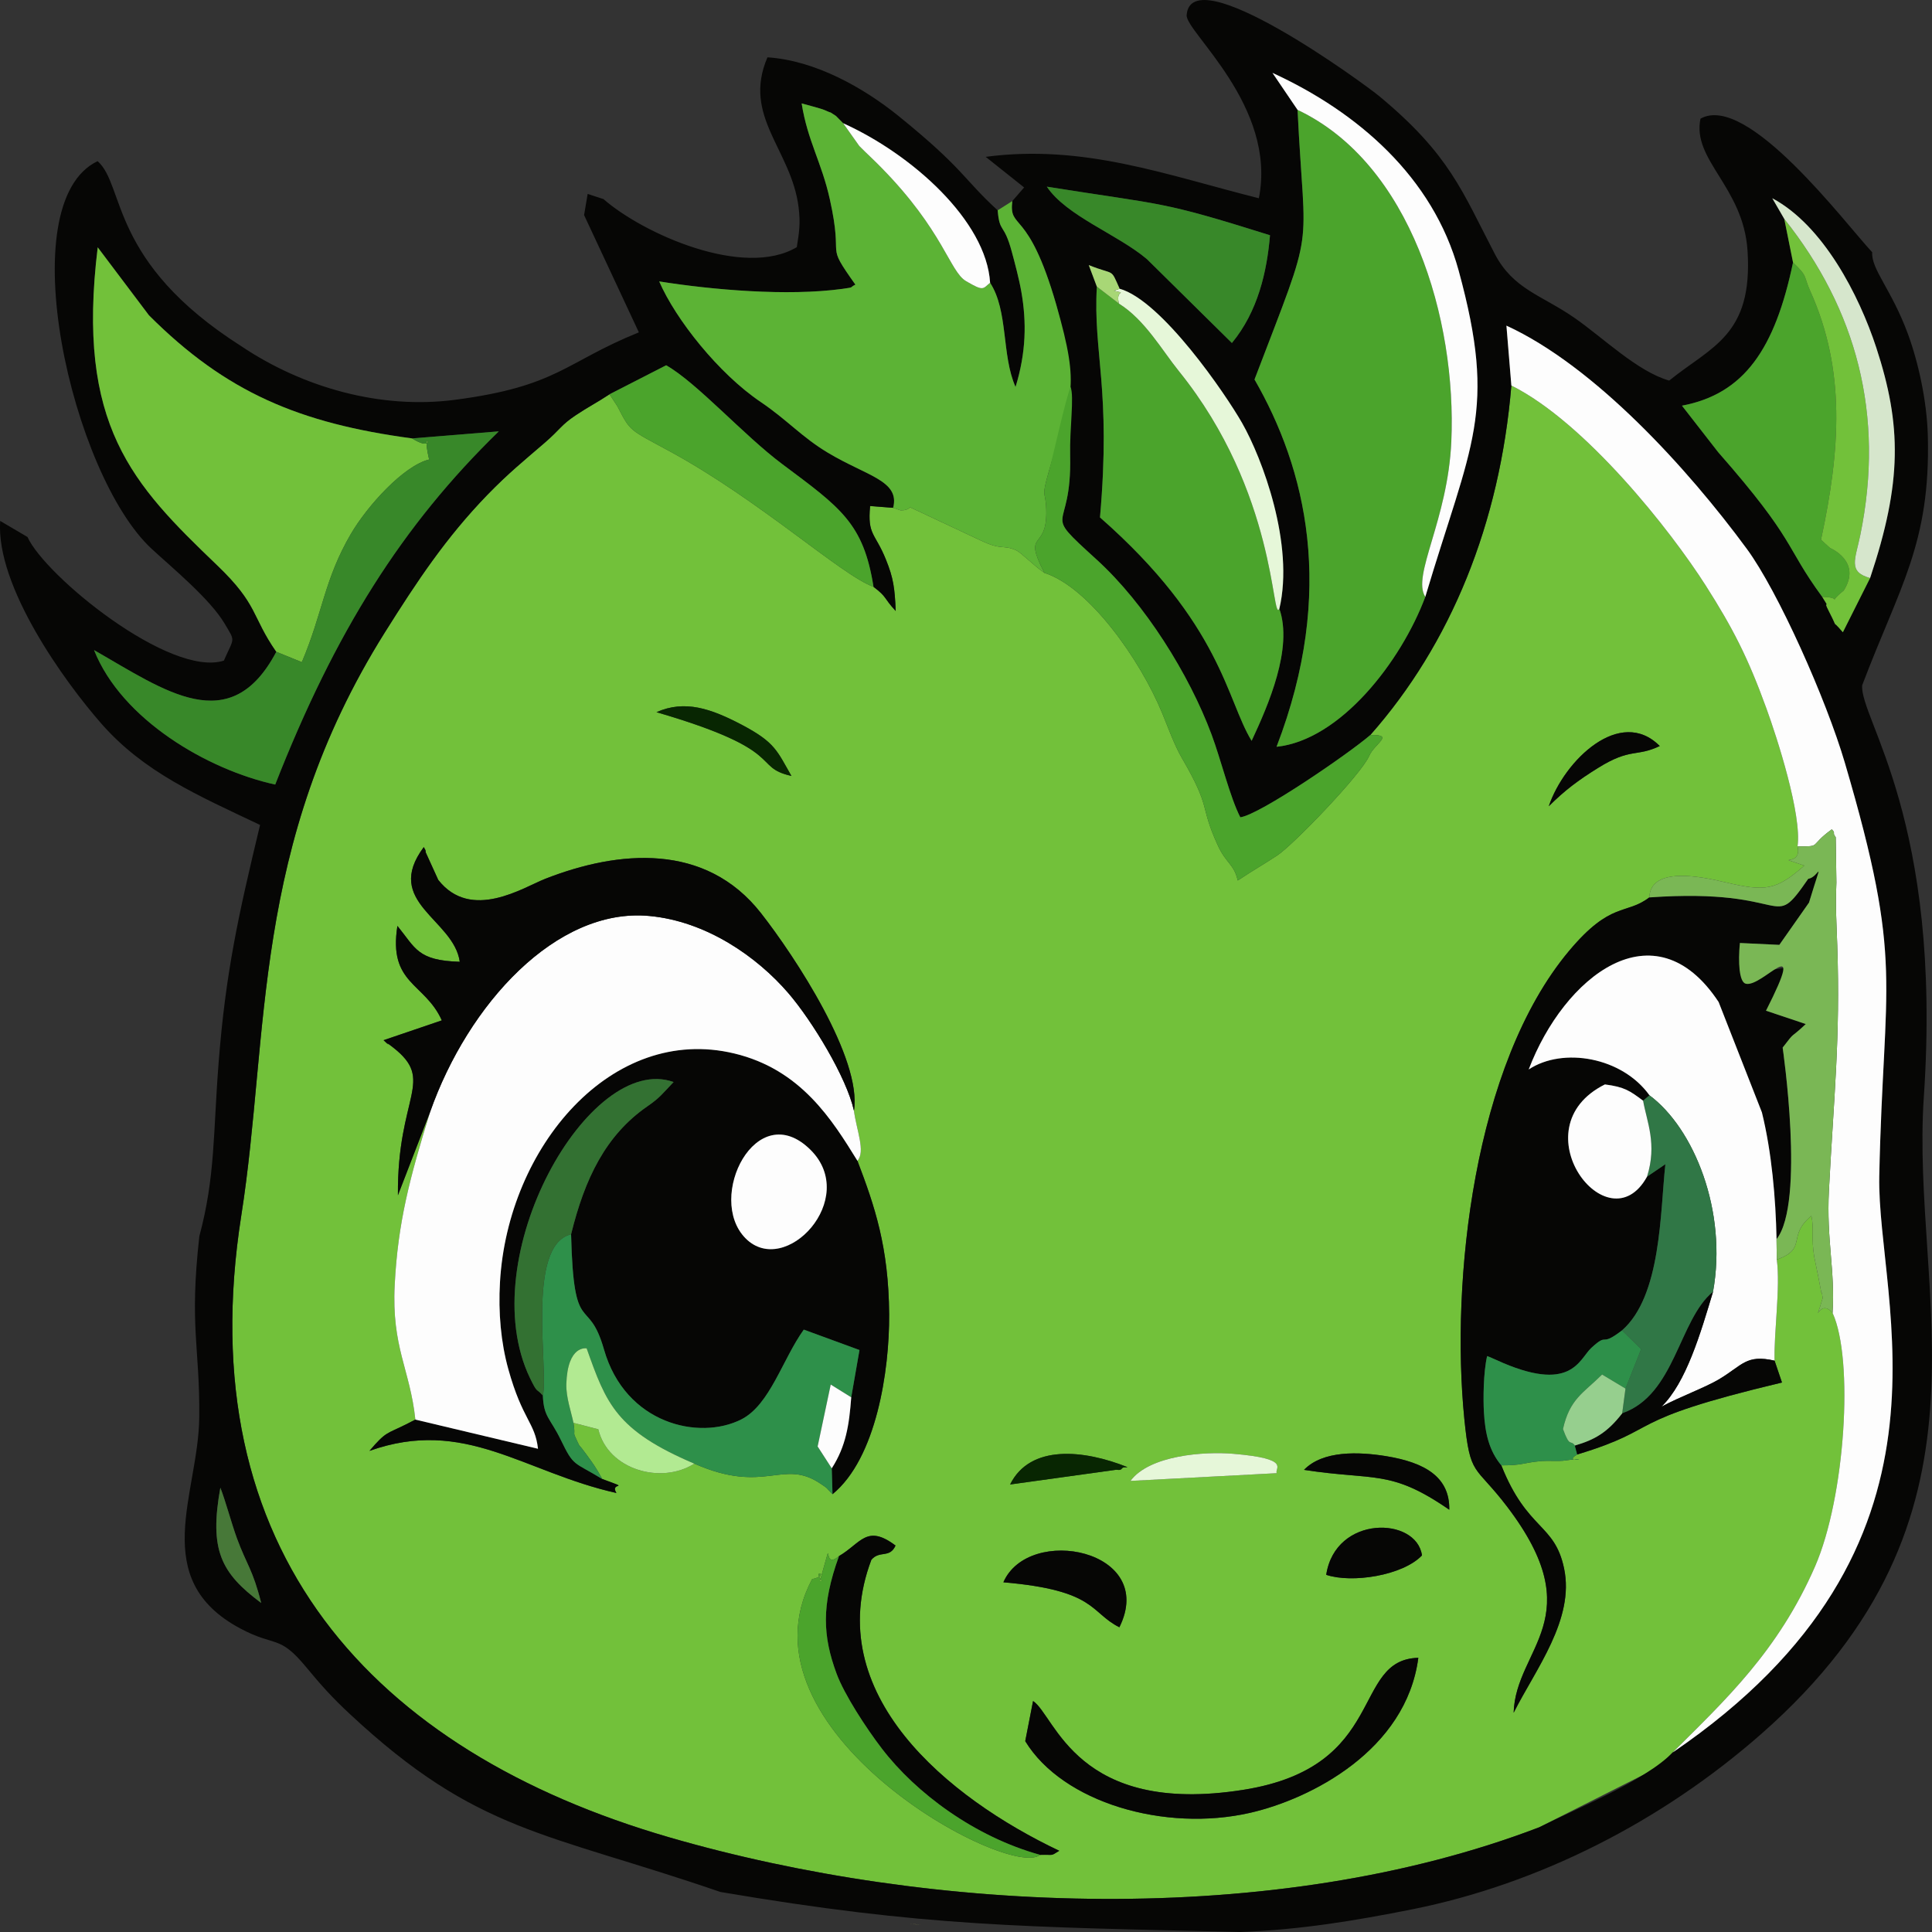 <?xml version="1.0" encoding="UTF-8"?>
<!DOCTYPE svg PUBLIC "-//W3C//DTD SVG 1.1//EN" "http://www.w3.org/Graphics/SVG/1.1/DTD/svg11.dtd">
<!-- Creator: CorelDRAW -->
<svg xmlns="http://www.w3.org/2000/svg" xml:space="preserve" width="2362px" height="2362px" version="1.1" style="shape-rendering:geometricPrecision; text-rendering:geometricPrecision; image-rendering:optimizeQuality; fill-rule:evenodd; clip-rule:evenodd"
viewBox="0 0 227.17 227.17"
 xmlns:xlink="http://www.w3.org/1999/xlink"
 xmlns:xodm="http://www.corel.com/coreldraw/odm/2003">
 <rect x="0" y="0" width="227.17" height="227.17" fill="#333333" stroke="none"/>
 <defs>
  <style type="text/css">
   <![CDATA[
    .fil1 {fill:#060605}
    .fil15 {fill:#082602}
    .fil8 {fill:#2E904A}
    .fil9 {fill:#307746}
    .fil10 {fill:#337132}
    .fil6 {fill:#388829}
    .fil16 {fill:#477838}
    .fil4 {fill:#4BA42C}
    .fil3 {fill:#5CB335}
    .fil0 {fill:#72C13A}
    .fil7 {fill:#7AB755}
    .fil14 {fill:#96CF8E}
    .fil17 {fill:#A8D776}
    .fil13 {fill:#B2EA92}
    .fil11 {fill:#D6E6CC}
    .fil5 {fill:#DEE962}
    .fil12 {fill:#E6F7D9}
    .fil2 {fill:#FDFDFD}
   ]]>
  </style>
 </defs>
 <g id="Layer_x0020_1">
  <g id="_3028019825712">
   <path class="fil0" d="M166.77 194.93c-7.93,0.2 -3.52,12.81 -20.55,15.52 -19.66,3.12 -22.12,-8.7 -24.75,-10.44l-0.92 4.72c4.42,7.24 16.43,10.71 26.43,8.43 7.1,-1.62 18.37,-7.33 19.79,-18.23zm-68.12 -11.96c-2.21,1.89 -0.4,-3.49 -2.25,2.95 0.04,0.03 0.16,-0.01 0.16,-0.01 0,0 0.08,-0.05 0.08,-0.06 -1.25,-1.46 1.12,-0.67 -1.15,-0.17 -9.46,17.75 23.17,35.41 26.81,32.42 1.75,-0.05 1.14,0.19 2.25,-0.48 -13.07,-6.2 -28.07,-18.42 -22.09,-34.22 0.98,-1.14 2.15,-0.13 2.84,-1.67 -3.4,-2.56 -4.07,-0.27 -6.65,1.24zm32.97 8.37c4.51,-9.12 -10.67,-12.11 -13.64,-5.29 10.97,0.94 10.14,3.53 13.64,5.29zm35.58 -8.45c-0.63,-4.57 -10.18,-4.79 -11.26,2.28 2.99,1.02 8.99,0.1 11.26,-2.28zm-35.97 -10.07c0.16,-0.01 0.49,0.11 0.67,-0.13 0.19,-0.25 0.45,-0.12 0.67,-0.18 -5.11,-2.05 -11.44,-2.72 -13.8,2.04l12.46 -1.73zm18.9 0.4c-0.33,-0.53 1.84,-1.7 -5.12,-2.28 -3.41,-0.29 -9.84,0.16 -12.09,3.19l17.21 -0.91zm20.28 4.3c0.07,-3.88 -2.91,-5.56 -7.42,-6.3 -3.22,-0.52 -7.44,-0.69 -9.66,1.61 8.31,1.29 10.14,-0.11 17.08,4.69zm-119.83 -46.79c-2.37,7.65 -3.8,12.98 -4.17,20.37 -0.37,7.35 1.8,9.89 2.43,15.82l-1.07 0.55c-2.34,1.17 -2.36,0.82 -4.33,3.13 11.23,-3.99 18.09,2.5 29.04,4.95 -0.87,-1.4 1.98,-0.3 -1.66,-1.64 -0.81,-1.47 -1.08,-1.8 -1.9,-2.93 -0.99,-1.37 -0.65,-0.67 -1.06,-1.54 -0.61,-1.3 -0.15,-0.37 -0.43,-2.14l2.92 0.76c1.14,4.77 7.4,6.52 11.29,4.04 8.44,3.72 10.39,-0.73 14.95,2.43 0.85,0.58 0.38,0.23 1.3,1.16 5.15,-4.21 6.7,-14.52 6.66,-21.15 -0.06,-7.93 -1.7,-12.71 -3.73,-18.05 0.98,-1.08 -0.12,-3.64 -0.41,-5.89 0.96,-6.11 -6.92,-18.11 -10.93,-23.23 -6.52,-8.32 -16.72,-7.42 -25.36,-4.04 -2.58,1.01 -8.73,5.05 -12.59,0.13l-1.48 -3.25c0.03,-0.31 -0.15,-0.41 -0.22,-0.61 -4.84,6.51 3.54,8.46 4.23,13.49 -4.97,-0.15 -5.18,-1.58 -7.33,-4.22 -1.09,6.88 3.22,6.65 5.22,11.11l-6.85 2.33c1.55,1.44 -0.49,-0.41 1.09,0.83 5.08,3.95 0.5,5.61 0.6,17.4l3.79 -9.81zm42.48 -39.49c-1.7,-2.97 -1.93,-3.94 -5.75,-5.97 -3.75,-1.98 -6.79,-3 -10.12,-1.53 15.63,4.56 11.11,6.41 15.87,7.5zm102.1 -3.52c-4.65,-4.68 -11.22,1.68 -13.05,7.08 1.87,-1.86 3.45,-3.05 5.82,-4.52 3.83,-2.38 4.46,-1.24 7.23,-2.56zm16.2 11.8c0.6,2.6 -3.18,0.85 0.8,2.26 -3.3,2.9 -4.57,3.08 -9.26,1.97 -3.06,-0.73 -8.8,-1.86 -8.97,1.77 -2.74,2.1 -4.49,0.4 -9.41,6.26 -11.29,13.45 -13.95,38.92 -12.34,55.05 0.69,6.91 1.21,5.31 5.02,10.31 10,13.12 1,16.6 0.78,24.25 2.6,-5.15 7.19,-10.99 5.93,-16.97 -1.12,-5.34 -4.31,-4.41 -7.38,-12.12 2.61,0 2.36,-0.29 4.74,-0.51 0.6,-0.05 2.08,0.02 2.49,-0.03 4.29,-0.6 -0.3,0.43 1.7,-0.74 10.41,-3.15 4.72,-3.85 24.07,-8.46l-0.87 -2.57c-0.09,-3.35 0.7,-8.63 0.26,-11.88 3.68,-1.32 1.13,-2.73 4.07,-5.15 0.34,1.64 -0.04,2.56 0.33,4.8 0.03,0.14 0.45,2.19 0.5,2.46l0.34 1.78c0.08,-0.12 0.11,0.41 0.16,0.62 -1.14,3.96 -0.48,-0.21 1.16,1.76 2.51,5.45 1.49,21.62 -2.05,29.78 -4.36,10.01 -10.6,15.76 -16.75,21.9 -1.81,1.88 -1.3,1.4 -3.62,2.71l-12.08 6.09c-31.16,11.92 -71.4,10.14 -102.28,1.18 -34.9,-10.13 -56.54,-33.68 -50.32,-73.17 3.34,-21.25 1.11,-43.37 16.86,-68.49 3.83,-6.1 7.19,-11.15 12.06,-16.19 2.53,-2.6 4.27,-3.99 6.76,-6.14 1.87,-1.62 1.88,-2.05 3.63,-3.22 1.48,-0.99 2.47,-1.47 3.98,-2.47l0.94 1.44c1.55,2.99 1.32,2.65 6.11,5.25 10.63,5.77 20.25,14.62 23.99,15.95 1.66,1.26 1.12,1.24 2.61,2.84 -0.11,-2.67 -0.27,-3.87 -1.14,-6.02 -1.28,-3.19 -2.2,-2.87 -1.87,-6.32l2.71 0.21 0.88 0.3c0.06,0 0.31,-0.01 0.37,-0.02 0.11,-0.01 0.59,-0.11 0.72,-0.35l8.35 3.92c2.49,1.19 2.62,0.45 4.15,1.15 0.59,0.27 2.15,1.87 3.31,2.65 5.23,1.66 11.27,10.19 13.87,16.53 0.63,1.53 1.41,3.72 2.31,5.26 3.52,6.04 2.01,5.41 4.18,10.18 1.01,2.23 1.91,2.21 2.38,4.2 1.93,-1.28 3.03,-1.88 4.65,-2.95 1.85,-1.22 9.87,-9.53 10.81,-11.71 0.64,-1.47 3.04,-2.52 0.12,-2.44 9.45,-10.69 15.24,-24.85 16.59,-41.1 8.7,4.35 18.7,16.99 22.88,23.56 3.17,4.98 4.95,8.45 7.11,14.41 1.27,3.49 4.18,12.5 3.66,16.22z"/>
   <path class="fil1" d="M84.7 222.46c-20.58,-7.07 -28.56,-6.94 -43.52,-20.88 -2.03,-1.88 -3.44,-3.44 -5.16,-5.53 -3.23,-3.91 -3.56,-2.33 -7.75,-4.56 -10.91,-5.81 -4.92,-15.88 -4.84,-24.85 0.08,-8.28 -1.19,-10.56 0.01,-21.28 1.89,-7.04 1.61,-12.08 2.27,-20.45 0.82,-10.5 2.29,-17.18 4.87,-27.91 -7.37,-3.5 -13.63,-6.19 -18.65,-11.9 -4.34,-4.95 -12.43,-16.14 -11.91,-23.85l3.21 1.89c2.08,4.59 16.75,16.55 23.09,14.54 1.24,-2.81 1.38,-2.17 0.1,-4.34 -1.69,-2.88 -6.14,-6.55 -8.57,-8.79 -9.41,-8.68 -16.71,-40.69 -6.37,-45.6 3.26,2.9 1.33,11.85 16.88,21.75 7.24,4.86 16.37,7.46 25.15,6.31 12.12,-1.59 12.9,-4.41 21.61,-7.93l-6.44 -13.79 0.42 -2.49 1.86 0.61c4.68,4.09 16.51,9.36 22.73,5.65 0.28,-1.75 0.45,-2.79 0.21,-4.7 -0.85,-6.79 -6.65,-10.66 -3.66,-17.62 5.67,0.37 11.36,3.62 15.44,6.92 7.72,6.26 7.53,7.32 11.63,11.07 0.23,2.76 0.73,1.4 1.66,4.87 0.35,1.3 0.85,3.15 1.12,4.69 0.63,3.59 0.57,7.15 -0.68,11.21 -1.66,-3.73 -0.83,-8.93 -2.99,-12.25 -0.44,-7.29 -9.22,-15.13 -17.28,-18.76l-0.85 -0.86c-1.33,-0.83 0.1,-0.04 -1.32,-0.68 -0.41,-0.19 -2.28,-0.66 -2.71,-0.79 0.7,4.42 2.36,6.94 3.32,11.3 1.68,7.57 -0.7,4.8 3,10.01 -0.79,0.37 0.02,0.28 -1.55,0.5 -6.46,0.88 -15.3,0.11 -21.52,-0.88 1.93,4.46 7,10.85 11.94,14.18 3.12,2.11 4.82,4.12 7.89,5.96 4.58,2.75 8.5,3.28 7.68,6.48l-2.71 -0.21c-0.33,3.45 0.59,3.13 1.87,6.32 0.87,2.15 1.03,3.35 1.14,6.02 -1.49,-1.6 -0.95,-1.58 -2.61,-2.84 -1.18,-7.49 -3.87,-9.3 -10.73,-14.43 -4.53,-3.38 -10,-9.54 -13.65,-11.62l-6.66 3.41c-1.51,1 -2.5,1.48 -3.98,2.47 -1.75,1.17 -1.76,1.6 -3.63,3.22 -2.49,2.15 -4.23,3.54 -6.76,6.14 -4.87,5.04 -8.23,10.09 -12.06,16.19 -15.75,25.12 -13.52,47.24 -16.86,68.49 -6.22,39.49 15.42,63.04 50.32,73.17 30.88,8.96 71.12,10.74 102.28,-1.18 4.3,-2.17 12.49,-5.48 15.7,-8.8 35.56,-24.23 23.99,-52.95 24.29,-67.76 0.49,-23.39 2.98,-24.72 -4.05,-48.62 -2.19,-7.44 -7.85,-20.15 -11.53,-25.15 -6.92,-9.41 -17.87,-21.47 -28.26,-26.24l0.58 7.04c-1.35,16.25 -7.14,30.41 -16.59,41.1 -2.53,2.18 -12.98,9.36 -15.28,9.67 -1.19,-2.29 -2.27,-6.75 -3.38,-9.73 -2.63,-7.07 -7.84,-15.4 -13.48,-20.54 -6.83,-6.22 -2.93,-2.73 -3.15,-12.25 -0.13,-5.8 0.04,-11.92 -1.64,-17.78 -3.32,-11.51 -5.57,-8.64 -5.16,-12.16l1.39 -1.6 -4.52 -3.6c11.54,-1.52 21.14,2.11 32.12,4.87 2.16,-10.84 -8.63,-19.57 -8.49,-21.53 0.51,-6.8 20.79,7.98 22.7,9.57 8.26,6.87 9.69,11.14 13.53,18.5 2.17,4.17 5.49,4.83 9.38,7.53 3.36,2.33 7.4,6.31 11.13,7.37 4.92,-4 9.87,-5.27 9.21,-15.28 -0.49,-7.51 -6.56,-10.65 -5.53,-15.52 5.5,-3.08 16.96,12.25 20.19,15.71 -0.14,1.98 2.27,4.38 4.19,9.58 1.21,3.28 2.24,7.85 2.35,12 0.33,12.7 -3.34,17.76 -7.72,29.34 -0.3,3.93 9.46,15.79 7.25,48.39 -1.6,23.6 9.93,49.38 -19.09,74.89 -11.78,10.36 -26.22,17.66 -41,20.63 -6.87,1.37 -13.22,2.41 -20.23,2.68 -25.56,-0.6 -37.1,-0.61 -61.19,-4.71zm-53.99 -33.98c-0.98,-3.92 -1.7,-4.48 -2.84,-7.57 -0.67,-1.84 -1.37,-4.49 -1.96,-5.98 -1.32,7.32 0.06,10.02 4.8,13.55zm1.78 -111.84c-5.43,10.29 -13.12,4.55 -21.43,-0.2 3.25,8.19 13.38,14.08 21.3,15.81 7.04,-17.96 14.95,-30.5 26.29,-41.53l-10.2 0.83c-13.23,-1.78 -21.87,-5.4 -30.94,-14.48l-6.02 -7.99c-2.57,20.97 4.1,27.86 14.06,37.4 4.87,4.67 4,5.93 6.94,10.16zm117.94 -5.06c1.79,-7.57 -2.02,-17.71 -4.38,-21.84 -1.9,-3.34 -9.44,-14.4 -14.4,-15.79 -1.13,-2.53 -0.49,-1.51 -3.63,-2.78l0.95 2.53c-0.45,7.87 1.7,11.97 0.37,27.14 14.31,12.56 14.87,21.45 17.83,26.27 1.97,-4.22 4.88,-10.88 3.26,-15.53zm-5.58 -31.25c3.07,-3.72 4.12,-8.41 4.48,-12.67 -13.11,-4.12 -12.26,-3.48 -26.24,-5.71 2.32,3.46 8.3,5.59 11.77,8.52l9.99 9.86zm7.72 -27.41c0.87,17.84 2.23,12.59 -5.06,31.7 6,10.42 9.65,24.84 2.59,43.19 7.5,-0.79 14.64,-10.02 17.49,-17.63 5.41,-18.13 8.49,-21.64 3.92,-38.37 -3.01,-10.98 -11.88,-18.65 -21.89,-23.24l2.95 4.35zm57.23 12.82l1.03 5.12c-2.12,10.15 -5.73,15.46 -13.06,16.84l4.25 5.46c9.25,10.54 7.79,10.96 12.24,17.02 1.14,1.78 -0.05,0.07 0.79,1.7 1.31,2.54 0.03,0.57 1.64,2.46l3.2 -6.37c3.78,-11.27 3.71,-17.99 0.73,-27.09 -2.03,-6.19 -6.24,-14.37 -12.23,-17.57l1.41 2.43z"/>
   <path class="fil1" d="M95.29 135.19c-6.37,-6.29 -12.31,5.67 -7.63,10.41 4.66,4.72 13.44,-4.67 7.63,-10.41zm5.53 1.3c2.03,5.34 3.67,10.12 3.73,18.05 0.04,6.63 -1.51,16.94 -6.66,21.15l-0.09 -3.04c1.68,-2.61 2.05,-5.13 2.29,-8.35l0.97 -5.56 -6.55 -2.4c-2.51,3.5 -3.97,8.83 -7.33,10.55 -4.96,2.52 -13.65,0.56 -16.16,-8.21 -1.87,-6.55 -3.57,-1.12 -3.87,-13.55 1.61,-6.55 4.06,-11.64 8.95,-15.03 1.51,-1.04 1.79,-1.5 3.1,-2.87 -9.88,-3.57 -23.71,20.63 -16.88,34.81 0.91,1.88 0.69,1.12 1.51,2.05 0.1,2.55 0.86,2.64 2.1,5.19 1.57,3.24 1.47,2.54 4.89,4.63 3.64,1.34 0.79,0.24 1.66,1.64 -10.95,-2.45 -17.81,-8.94 -29.04,-4.95 1.97,-2.31 1.99,-1.96 4.33,-3.13l1.07 -0.55 14.42 3.43c-0.35,-3.11 -1.83,-3.38 -3.49,-9.36 -0.87,-3.12 -1.19,-6.67 -0.98,-10.23 0.91,-15.9 13.14,-30.35 27.55,-26.89 7.85,1.88 11.51,7.82 14.48,12.62z"/>
   <path class="fil2" d="M100.41 130.6c0.29,2.25 1.39,4.81 0.41,5.89 -2.97,-4.8 -6.63,-10.74 -14.48,-12.62 -14.41,-3.46 -26.64,10.99 -27.55,26.89 -0.21,3.56 0.11,7.11 0.98,10.23 1.66,5.98 3.14,6.25 3.49,9.36l-14.42 -3.43c-0.63,-5.93 -2.8,-8.47 -2.43,-15.82 0.37,-7.39 1.8,-12.72 4.17,-20.37 4.46,-12.66 14.84,-24.03 25.74,-23.03 6.72,0.61 12.69,4.79 16.38,9.08 2.8,3.26 6.84,9.9 7.71,13.82z"/>
   <path class="fil3" d="M116.42 33.25c2.16,3.32 1.33,8.52 2.99,12.25 1.25,-4.06 1.31,-7.62 0.68,-11.21 -0.27,-1.54 -0.77,-3.39 -1.12,-4.69 -0.93,-3.47 -1.43,-2.11 -1.66,-4.87l1.72 -1.09c-0.41,3.52 1.84,0.65 5.16,12.16 2.96,10.28 1.69,10.59 -0.83,19.51 -0.98,3.46 -0.42,2.16 -0.34,4.57 0.18,5.07 -2.87,2.32 -0.22,7.48 -1.16,-0.78 -2.72,-2.38 -3.31,-2.65 -1.53,-0.7 -1.66,0.04 -4.15,-1.15l-8.35 -3.92c-0.13,0.24 -0.61,0.34 -0.72,0.35 -0.06,0.01 -0.31,0.02 -0.37,0.02l-0.88 -0.3c0.82,-3.2 -3.1,-3.73 -7.68,-6.48 -3.07,-1.84 -4.77,-3.85 -7.89,-5.96 -4.94,-3.33 -10.01,-9.72 -11.94,-14.18 6.22,0.99 15.06,1.76 21.52,0.88 1.57,-0.22 0.76,-0.13 1.55,-0.5 -3.7,-5.21 -1.32,-2.44 -3,-10.01 -0.96,-4.36 -2.62,-6.88 -3.32,-11.3 0.43,0.13 2.3,0.6 2.71,0.79 1.42,0.64 -0.01,-0.15 1.32,0.68l0.85 0.86 1.9 2.68c0.96,0.97 1.61,1.54 2.55,2.5 7.34,7.46 8.07,12.24 9.99,13.38 2.14,1.26 1.96,0.9 2.84,0.2z"/>
   <path class="fil1" d="M208.89 145.71c-0.09,-4.77 -0.57,-10.24 -1.72,-14.91l-5.09 -12.98c-7.57,-11.47 -18.2,-2.94 -22.33,7.93 4.02,-2.66 10.98,-1.46 14.2,3.04l-0.75 0.63c-1.56,-1.16 -2.17,-1.61 -4.49,-1.91 -10.27,5.12 0.38,19.14 4.95,10.85l2.16 -1.47c-0.62,5.67 -0.47,15.49 -5.1,19.54 -2.71,2.08 -1.5,0.12 -3.6,2.05 -1.45,1.33 -2.32,5.5 -11.22,1.41 -0.14,-0.06 -0.41,-0.18 -0.52,-0.23 -0.11,-0.05 -0.34,-0.15 -0.52,-0.21 -0.45,1.96 -0.46,5.06 -0.38,6.53 0.14,2.63 0.65,4.65 2.05,6.32 3.07,7.71 6.26,6.78 7.38,12.12 1.26,5.98 -3.33,11.82 -5.93,16.97 0.22,-7.65 9.22,-11.13 -0.78,-24.25 -3.81,-5 -4.33,-3.4 -5.02,-10.31 -1.61,-16.13 1.05,-41.6 12.34,-55.05 4.92,-5.86 6.67,-4.16 9.41,-6.26 17.05,-1.2 14.18,4.33 18.69,-2.19 2.56,-2.18 2.1,-3.41 0.09,2.8l-3.49 4.97 -4.64 -0.22c2.91,8.1 11.74,-3.55 3.07,7.96l4.68 1.57c-1.97,1.86 -1.13,0.69 -2.72,2.77 0,0.01 2.67,18.22 -0.72,22.53z"/>
   <path class="fil4" d="M167.59 70.18c-2.85,7.61 -9.99,16.84 -17.49,17.63 7.06,-18.35 3.41,-32.77 -2.59,-43.19 7.29,-19.11 5.93,-13.86 5.06,-31.7 13.33,6.3 18.72,24.63 18.08,39 -0.41,9.27 -4.68,15.76 -3.06,18.26z"/>
   <path class="fil2" d="M196.68 206.06c6.15,-6.14 12.39,-11.89 16.75,-21.9 3.54,-8.16 4.56,-24.33 2.05,-29.78 0.31,-5.04 -0.73,-8.59 -0.43,-14.38 0.58,-11.14 1.35,-17.81 0.98,-28.85 -0.1,-2.99 -0.22,-4.42 -0.1,-7.39l-0.08 -5.31c-0.02,-0.11 -0.24,-0.24 -0.21,-0.48 0.03,-0.25 -0.17,-0.3 -0.24,-0.46 -2.82,2.03 -1.1,2.01 -4.04,2.01 0.52,-3.72 -2.39,-12.73 -3.66,-16.22 -2.16,-5.96 -3.94,-9.43 -7.11,-14.41 -4.18,-6.57 -14.18,-19.21 -22.88,-23.56l-0.58 -7.04c10.39,4.77 21.34,16.83 28.26,26.24 3.68,5 9.34,17.71 11.53,25.15 7.03,23.9 4.54,25.23 4.05,48.62 -0.3,14.81 11.27,43.53 -24.29,67.76z"/>
   <path class="fil0" d="M48.45 51.55c3.31,2.03 0.95,-2.02 2.01,2.48 -2.98,0.72 -7.25,5.41 -9.22,8.78 -3.11,5.33 -3.29,9.25 -5.75,15.05l-3 -1.22c-2.94,-4.23 -2.07,-5.49 -6.94,-10.16 -9.96,-9.54 -16.63,-16.43 -14.06,-37.4l6.02 7.99c9.07,9.08 17.71,12.7 30.94,14.48z"/>
   <path class="fil2" d="M208.89 145.71l0.03 2.4c0.44,3.25 -0.35,8.53 -0.26,11.88 -3.37,-0.77 -3.76,0.55 -6.58,2.22 -1.65,0.97 -4.47,1.99 -6.72,3.19 2.9,-2.81 4.6,-8.64 6.06,-13.5 1.72,-9.49 -2.24,-19.23 -7.47,-23.11 -3.22,-4.5 -10.18,-5.7 -14.2,-3.04 4.13,-10.87 14.76,-19.4 22.33,-7.93l5.09 12.98c1.15,4.67 1.63,10.14 1.72,14.91z"/>
   <path class="fil4" d="M150.43 71.58c1.62,4.65 -1.29,11.31 -3.26,15.53 -2.96,-4.82 -3.52,-13.71 -17.83,-26.27 1.33,-15.17 -0.82,-19.27 -0.37,-27.14l2.6 2c3.05,1.9 5.07,5.49 7.04,7.93 11.57,14.32 10.9,29.71 11.82,27.95z"/>
   <path class="fil1" d="M100.41 130.6c-0.87,-3.92 -4.91,-10.56 -7.71,-13.82 -3.69,-4.29 -9.66,-8.47 -16.38,-9.08 -10.9,-1 -21.28,10.37 -25.74,23.03l-3.79 9.81c-0.1,-11.79 4.48,-13.45 -0.6,-17.4 -1.58,-1.24 0.46,0.61 -1.09,-0.83l6.85 -2.33c-2,-4.46 -6.31,-4.23 -5.22,-11.11 2.15,2.64 2.36,4.07 7.33,4.22 -0.69,-5.03 -9.07,-6.98 -4.23,-13.49 0.07,0.2 0.25,0.3 0.22,0.61l1.48 3.25c3.86,4.92 10.01,0.88 12.59,-0.13 8.64,-3.38 18.84,-4.28 25.36,4.04 4.01,5.12 11.89,17.12 10.93,23.23z"/>
   <path class="fil5" d="M106.97 226.25c0.45,0 0.91,0.01 1.37,0.03l-1.37 -0.03 0 0z"/>
   <path class="fil6" d="M32.49 76.64l3 1.22c2.46,-5.8 2.64,-9.72 5.75,-15.05 1.97,-3.37 6.24,-8.06 9.22,-8.78 -1.06,-4.5 1.3,-0.45 -2.01,-2.48l10.2 -0.83c-11.34,11.03 -19.25,23.57 -26.29,41.53 -7.92,-1.73 -18.05,-7.62 -21.3,-15.81 8.31,4.75 16,10.49 21.43,0.2z"/>
   <path class="fil4" d="M214.26 70.18c-4.45,-6.06 -2.99,-6.48 -12.24,-17.02l-4.25 -5.46c7.33,-1.38 10.94,-6.69 13.06,-16.84 1.8,1.71 1.2,1.54 2.04,3.4 4.15,9.24 3.54,18.56 1.25,29.2l1.07 0.98c0.01,0 3.77,1.57 1.6,5 -2.26,1.81 0.24,0.79 -2.53,0.74z"/>
   <path class="fil7" d="M215.48 154.38c-1.64,-1.97 -2.3,2.2 -1.16,-1.76 -0.05,-0.21 -0.08,-0.74 -0.16,-0.62l-0.34 -1.78c-0.05,-0.27 -0.47,-2.32 -0.5,-2.46 -0.37,-2.24 0.01,-3.16 -0.33,-4.8 -2.94,2.42 -0.39,3.83 -4.07,5.15l-0.03 -2.4c3.39,-4.31 0.72,-22.52 0.72,-22.53 1.59,-2.08 0.75,-0.91 2.72,-2.77l-4.68 -1.57c4.99,-9.85 -0.5,-2.58 -2.41,-3.18 -0.73,-0.23 -0.89,-2.48 -0.66,-4.78l4.64 0.22 3.49 -4.97c1.75,-5.83 1.22,-2.96 -0.09,-2.8 -4.51,6.52 -1.64,0.99 -18.69,2.19 0.17,-3.63 5.91,-2.5 8.97,-1.77 4.69,1.11 5.96,0.93 9.26,-1.97 -3.98,-1.41 -0.2,0.34 -0.8,-2.26 2.94,0 1.22,0.02 4.04,-2.01 0.07,0.16 0.27,0.21 0.24,0.46 -0.03,0.24 0.19,0.37 0.21,0.48l0.08 5.31c-0.12,2.97 0,4.4 0.1,7.39 0.37,11.04 -0.4,17.71 -0.98,28.85 -0.3,5.79 0.74,9.34 0.43,14.38z"/>
   <path class="fil8" d="M100.09 164.3l-2.41 -1.5 -1.54 7.28 1.66 2.57 0.09 3.04c-0.92,-0.93 -0.45,-0.58 -1.3,-1.16 -4.56,-3.16 -6.51,1.29 -14.95,-2.43 -9.22,-3.92 -10.36,-7.07 -12.66,-13.56 -0.02,0.01 -2.25,-0.44 -2.39,4.21 -0.04,1.57 0.58,3.28 0.84,4.55 0.28,1.77 -0.18,0.84 0.43,2.14 0.41,0.87 0.07,0.17 1.06,1.54 0.82,1.13 1.09,1.46 1.9,2.93 -3.42,-2.09 -3.32,-1.39 -4.89,-4.63 -1.24,-2.55 -2,-2.64 -2.1,-5.19 0.7,-3.03 -2.02,-17.68 3.32,-18.96 0.3,12.43 2,7 3.87,13.55 2.51,8.77 11.2,10.73 16.16,8.21 3.36,-1.72 4.82,-7.05 7.33,-10.55l6.55 2.4 -0.97 5.56z"/>
   <path class="fil4" d="M161.12 86.43c2.92,-0.08 0.52,0.97 -0.12,2.44 -0.94,2.18 -8.96,10.49 -10.81,11.71 -1.62,1.07 -2.72,1.67 -4.65,2.95 -0.47,-1.99 -1.37,-1.97 -2.38,-4.2 -2.17,-4.77 -0.66,-4.14 -4.18,-10.18 -0.9,-1.54 -1.68,-3.73 -2.31,-5.26 -2.6,-6.34 -8.64,-14.87 -13.87,-16.53 -2.65,-5.16 0.4,-2.41 0.22,-7.48 -0.08,-2.41 -0.64,-1.11 0.34,-4.57 0.44,-1.57 1.93,-8.4 2.52,-9.81 0.45,1.12 -0.12,4.91 -0.05,8.08 0.22,9.52 -3.68,6.03 3.15,12.25 5.64,5.14 10.85,13.47 13.48,20.54 1.11,2.98 2.19,7.44 3.38,9.73 2.3,-0.31 12.75,-7.49 15.28,-9.67z"/>
   <path class="fil4" d="M102.71 69c-3.74,-1.33 -13.36,-10.18 -23.99,-15.95 -4.79,-2.6 -4.56,-2.26 -6.11,-5.25l-0.94 -1.44 6.66 -3.41c3.65,2.08 9.12,8.24 13.65,11.62 6.86,5.13 9.55,6.94 10.73,14.43z"/>
   <path class="fil9" d="M201.42 151.9c-4.03,3.33 -4.43,12.13 -10.68,14.29l0.39 -2.92 1.84 -4.64 -2.25 -2.2c4.63,-4.05 4.48,-13.87 5.1,-19.54l-2.16 1.47c1.21,-3.86 -0.02,-6.43 -0.46,-8.94l0.75 -0.63c5.23,3.88 9.19,13.62 7.47,23.11z"/>
   <path class="fil6" d="M144.85 40.33l-9.99 -9.86c-3.47,-2.93 -9.45,-5.06 -11.77,-8.52 13.98,2.23 13.13,1.59 26.24,5.71 -0.36,4.26 -1.41,8.95 -4.48,12.67z"/>
   <path class="fil2" d="M167.59 70.18c-1.62,-2.5 2.65,-8.99 3.06,-18.26 0.64,-14.37 -4.75,-32.7 -18.08,-39l-2.95 -4.35c10.01,4.59 18.88,12.26 21.89,23.24 4.57,16.73 1.49,20.24 -3.92,38.37z"/>
   <path class="fil1" d="M120.55 204.73l0.92 -4.72c2.63,1.74 5.09,13.56 24.75,10.44 17.03,-2.71 12.62,-15.32 20.55,-15.52 -1.42,10.9 -12.69,16.61 -19.79,18.23 -10,2.28 -22.01,-1.19 -26.43,-8.43z"/>
   <path class="fil1" d="M122.3 218.1c-7.7,-2.13 -14.59,-7.25 -18.61,-12.5 -1.87,-2.44 -4.42,-6.37 -5.32,-8.8 -1.62,-4.39 -1.83,-8 0.28,-13.83 2.58,-1.51 3.25,-3.8 6.65,-1.24 -0.69,1.54 -1.86,0.53 -2.84,1.67 -5.98,15.8 9.02,28.02 22.09,34.22 -1.11,0.67 -0.5,0.43 -2.25,0.48z"/>
   <path class="fil10" d="M67.15 145.13c-5.34,1.28 -2.62,15.93 -3.32,18.96 -0.82,-0.93 -0.6,-0.17 -1.51,-2.05 -6.83,-14.18 7,-38.38 16.88,-34.81 -1.31,1.37 -1.59,1.83 -3.1,2.87 -4.89,3.39 -7.34,8.48 -8.95,15.03z"/>
   <path class="fil8" d="M191.13 163.27l-2.75 -1.65c-2.18,2.17 -3.8,2.84 -4.6,6.41 0.82,2.28 0.87,1.19 1.4,1.94l0.28 1.05c-2,1.17 2.59,0.14 -1.7,0.74 -0.41,0.05 -1.89,-0.02 -2.49,0.03 -2.38,0.22 -2.13,0.51 -4.74,0.51 -1.4,-1.67 -1.91,-3.69 -2.05,-6.32 -0.08,-1.47 -0.07,-4.57 0.38,-6.53 0.18,0.06 0.41,0.16 0.52,0.21 0.11,0.05 0.38,0.17 0.52,0.23 8.9,4.09 9.77,-0.08 11.22,-1.41 2.1,-1.93 0.89,0.03 3.6,-2.05l2.25 2.2 -1.84 4.64z"/>
   <path class="fil0" d="M219.89 67.97l-3.2 6.37c-1.61,-1.89 -0.33,0.08 -1.64,-2.46 -0.84,-1.63 0.35,0.08 -0.79,-1.7 2.77,0.05 0.27,1.07 2.53,-0.74 2.17,-3.43 -1.59,-5 -1.6,-5l-1.07 -0.98c2.29,-10.64 2.9,-19.96 -1.25,-29.2 -0.84,-1.86 -0.24,-1.69 -2.04,-3.4l-1.03 -5.12c8.47,10.63 11.84,23.02 8.94,37.17 -0.59,2.88 -1.49,4.32 1.15,5.06z"/>
   <path class="fil4" d="M122.3 218.1c-3.64,2.99 -36.27,-14.67 -26.81,-32.42 2.27,-0.5 -0.1,-1.29 1.15,0.17 0,0.01 -0.08,0.06 -0.08,0.06 0,0 -0.12,0.04 -0.16,0.01 1.85,-6.44 0.04,-1.06 2.25,-2.95 -2.11,5.83 -1.9,9.44 -0.28,13.83 0.9,2.43 3.45,6.36 5.32,8.8 4.02,5.25 10.91,10.37 18.61,12.5z"/>
   <path class="fil2" d="M95.29 135.19c5.81,5.74 -2.97,15.13 -7.63,10.41 -4.68,-4.74 1.26,-16.7 7.63,-10.41z"/>
   <path class="fil11" d="M219.89 67.97c-2.64,-0.74 -1.74,-2.18 -1.15,-5.06 2.9,-14.15 -0.47,-26.54 -8.94,-37.17l-1.41 -2.43c5.99,3.2 10.2,11.38 12.23,17.57 2.98,9.1 3.05,15.82 -0.73,27.09z"/>
   <path class="fil2" d="M193.2 129.42c0.44,2.51 1.67,5.08 0.46,8.94 -4.57,8.29 -15.22,-5.73 -4.95,-10.85 2.32,0.3 2.93,0.75 4.49,1.91z"/>
   <path class="fil12" d="M150.43 71.58c-0.92,1.76 -0.25,-13.63 -11.82,-27.95 -1.97,-2.44 -3.99,-6.03 -7.04,-7.93 -0.47,-1.77 1.11,-1.08 -0.59,-1.51l0.67 -0.24c4.96,1.39 12.5,12.45 14.4,15.79 2.36,4.13 6.17,14.27 4.38,21.84z"/>
   <path class="fil1" d="M208.66 159.99l0.87 2.57c-19.35,4.61 -13.66,5.31 -24.07,8.46l-0.28 -1.05c2.3,-0.67 3.79,-1.5 5.56,-3.78 6.25,-2.16 6.65,-10.96 10.68,-14.29 -1.46,4.86 -3.16,10.69 -6.06,13.5 2.25,-1.2 5.07,-2.22 6.72,-3.19 2.82,-1.67 3.21,-2.99 6.58,-2.22z"/>
   <path class="fil2" d="M116.42 33.25c-0.88,0.7 -0.7,1.06 -2.84,-0.2 -1.92,-1.14 -2.65,-5.92 -9.99,-13.38 -0.94,-0.96 -1.59,-1.53 -2.55,-2.5l-1.9 -2.68c8.06,3.63 16.84,11.47 17.28,18.76z"/>
   <path class="fil13" d="M81.64 172.1c-3.89,2.48 -10.15,0.73 -11.29,-4.04l-2.92 -0.76c-0.26,-1.27 -0.88,-2.98 -0.84,-4.55 0.14,-4.65 2.37,-4.2 2.39,-4.21 2.3,6.49 3.44,9.64 12.66,13.56z"/>
   <path class="fil1" d="M131.62 191.34c-3.5,-1.76 -2.67,-4.35 -13.64,-5.29 2.97,-6.82 18.15,-3.83 13.64,5.29z"/>
   <path class="fil1" d="M167.2 182.89c-2.27,2.38 -8.27,3.3 -11.26,2.28 1.08,-7.07 10.63,-6.85 11.26,-2.28z"/>
   <path class="fil1" d="M170.41 177.52c-6.94,-4.8 -8.77,-3.4 -17.08,-4.69 2.22,-2.3 6.44,-2.13 9.66,-1.61 4.51,0.74 7.49,2.42 7.42,6.3z"/>
   <path class="fil12" d="M150.13 173.22l-17.21 0.91c2.25,-3.03 8.68,-3.48 12.09,-3.19 6.96,0.58 4.79,1.75 5.12,2.28z"/>
   <path class="fil14" d="M191.13 163.27l-0.39 2.92c-1.77,2.28 -3.26,3.11 -5.56,3.78 -0.53,-0.75 -0.58,0.34 -1.4,-1.94 0.8,-3.57 2.42,-4.24 4.6,-6.41l2.75 1.65z"/>
   <path class="fil15" d="M93.06 91.24c-4.76,-1.09 -0.24,-2.94 -15.87,-7.5 3.33,-1.47 6.37,-0.45 10.12,1.53 3.82,2.03 4.05,3 5.75,5.97z"/>
   <path class="fil1" d="M195.16 87.72c-2.77,1.32 -3.4,0.18 -7.23,2.56 -2.37,1.47 -3.95,2.66 -5.82,4.52 1.83,-5.4 8.4,-11.76 13.05,-7.08z"/>
   <path class="fil15" d="M118.77 174.55c2.36,-4.76 8.69,-4.09 13.8,-2.04 -0.22,0.06 -0.48,-0.07 -0.67,0.18 -0.18,0.24 -0.51,0.12 -0.67,0.13l-12.46 1.73z"/>
   <path class="fil16" d="M30.71 188.48c-4.74,-3.53 -6.12,-6.23 -4.8,-13.55 0.59,1.49 1.29,4.14 1.96,5.98 1.14,3.09 1.86,3.65 2.84,7.57z"/>
   <path class="fil2" d="M97.8 172.65l-1.66 -2.57 1.54 -7.28 2.41 1.5c-0.24,3.22 -0.61,5.74 -2.29,8.35z"/>
   <path class="fil17" d="M131.57 35.7l-2.6 -2 -0.95 -2.53c3.14,1.27 2.5,0.25 3.63,2.78l-0.67 0.24c1.7,0.43 0.12,-0.26 0.59,1.51z"/>
  </g>
 </g>
</svg>
